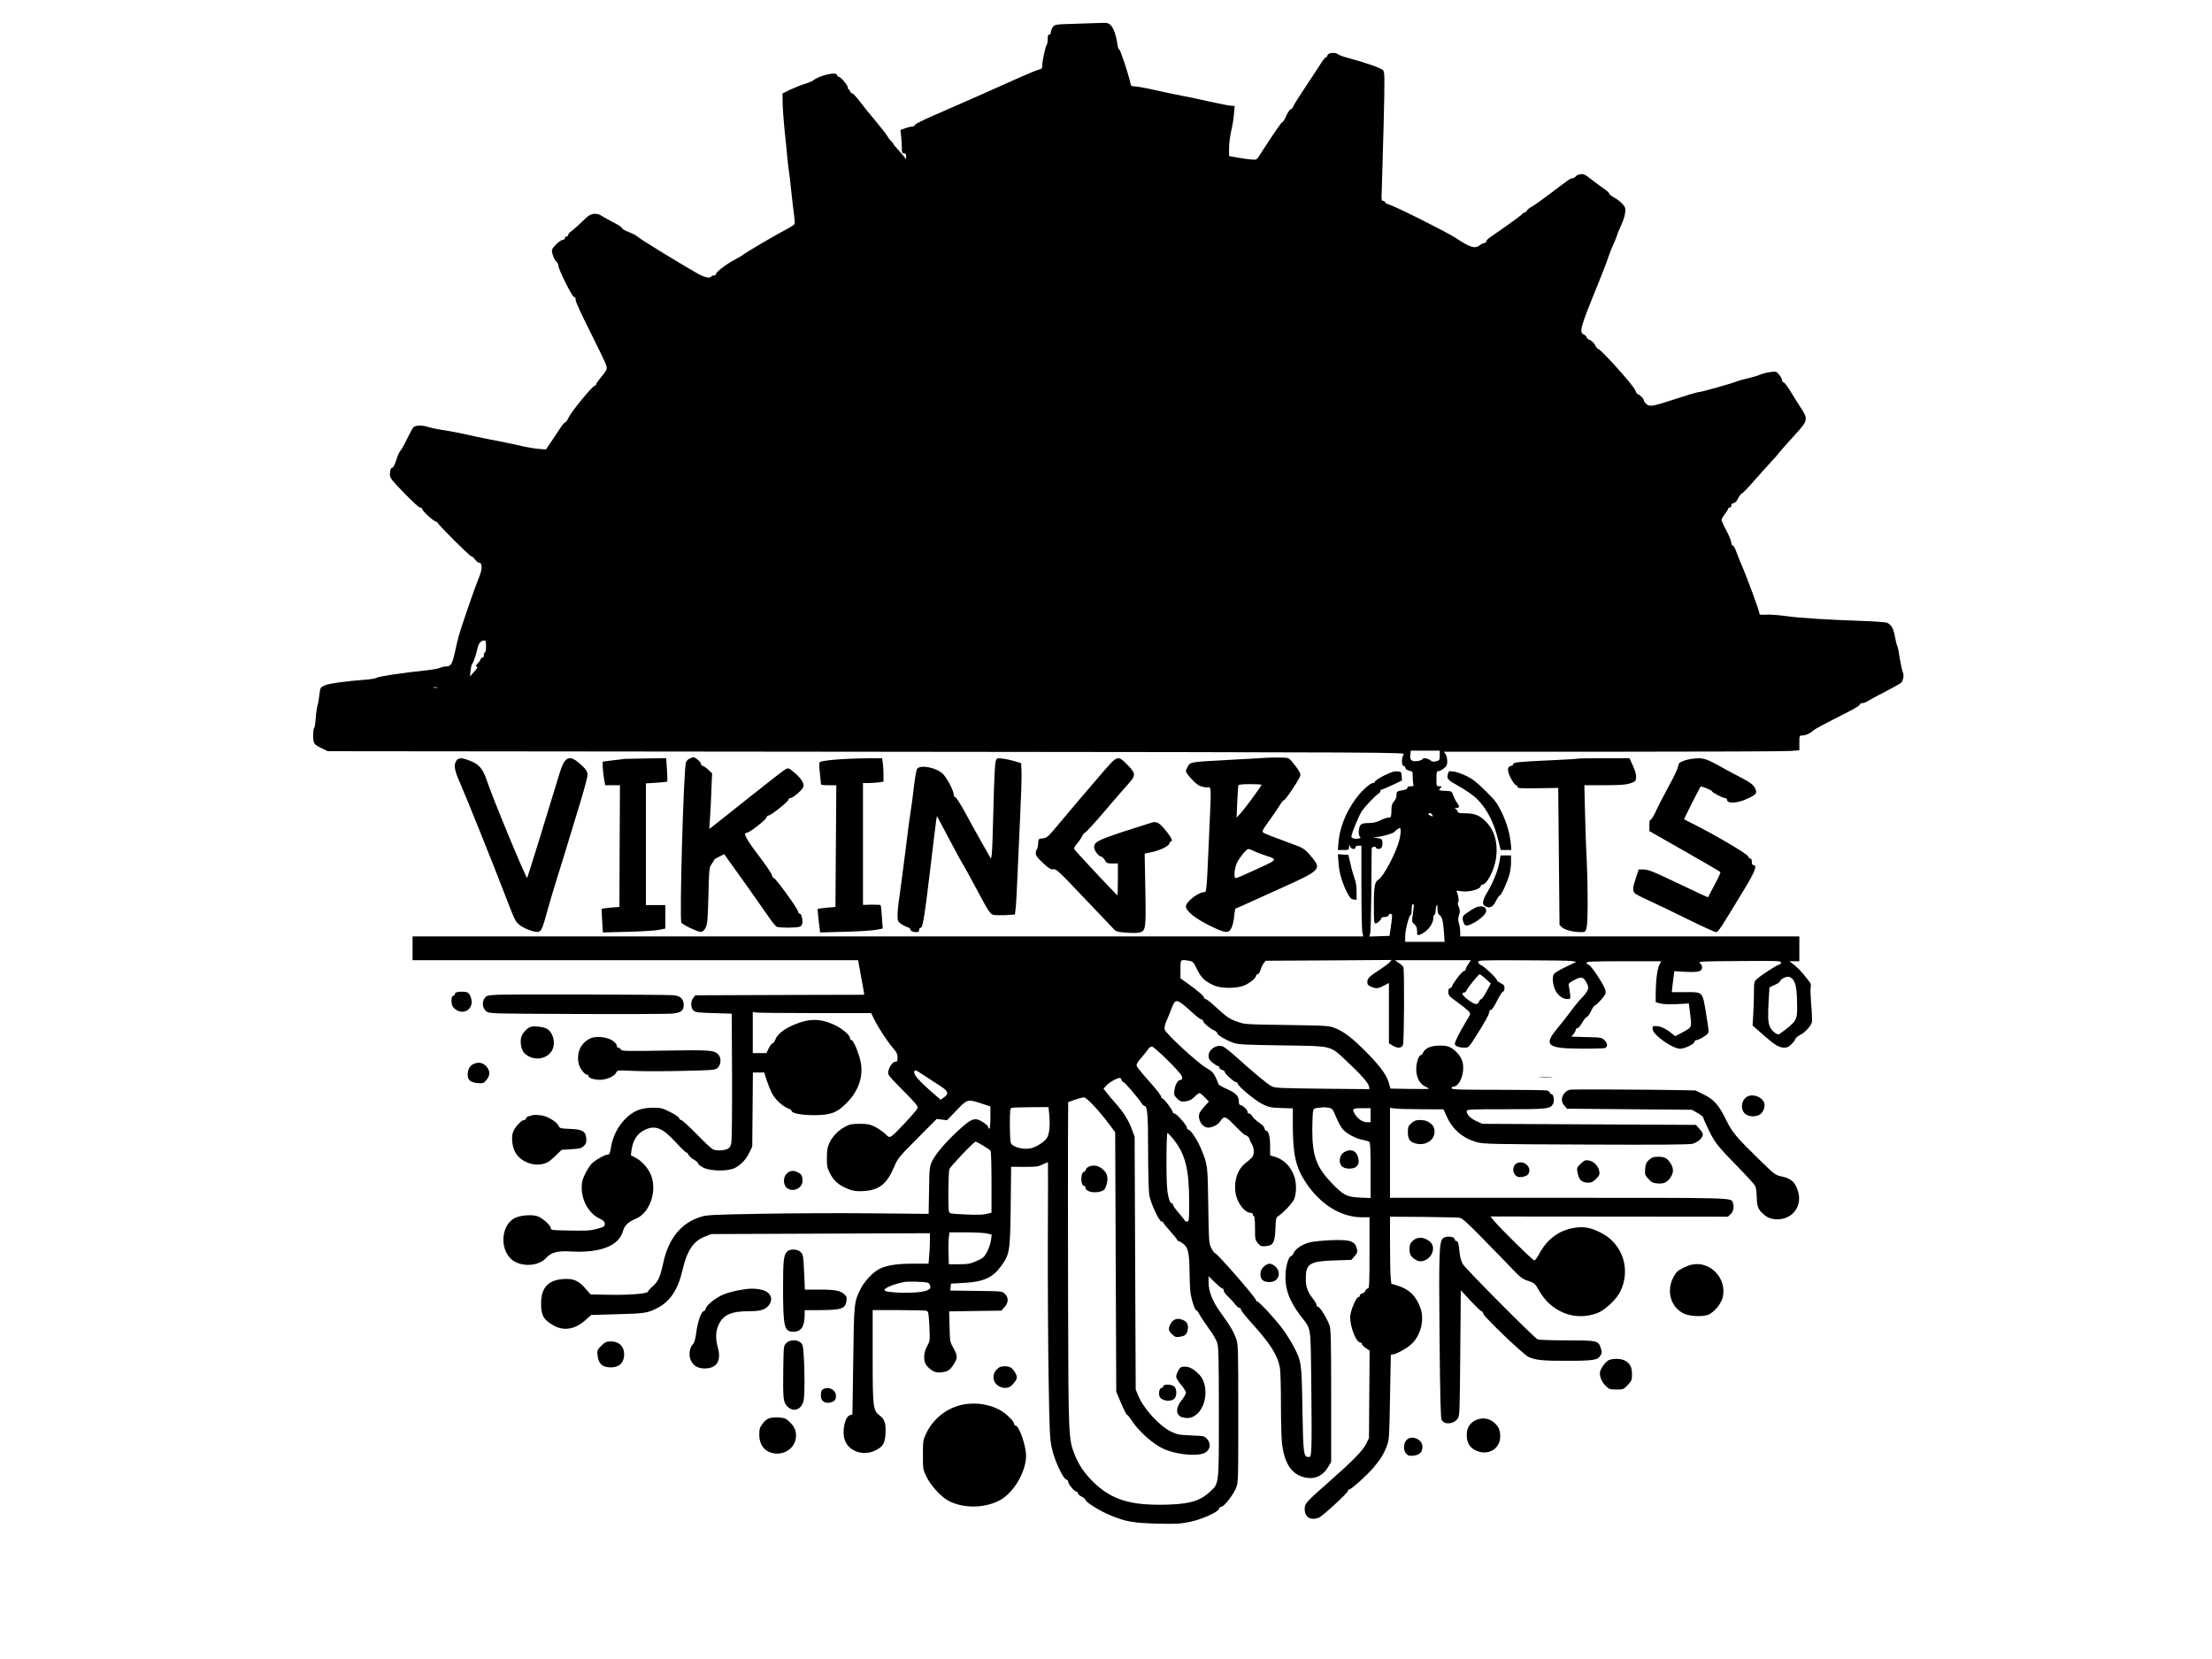 <?xml version="1.0" encoding="UTF-8" standalone="yes"?>
<svg version="1.0" xmlns="http://www.w3.org/2000/svg" width="2048" height="1536" viewBox="0 0 2048 1536" preserveAspectRatio="xMidYMid meet">
  <g transform="translate(0,1536) scale(0.1,-0.1)" fill="#000000" stroke="none">
    <path d="M9967 15140 c-194 -5 -199 -6 -218 -29 -10 -13 -19 -34 -19 -47 0
-15 -6 -24 -15 -24 -11 0 -15 -11 -15 -43 0 -24 -4 -47 -9 -52 -11 -13 -41
-149 -41 -190 0 -28 -4 -33 -30 -39 -17 -3 -101 -38 -188 -77 -195 -88 -527
-235 -774 -342 -105 -45 -188 -87 -188 -94 0 -7 -8 -13 -18 -13 -10 0 -40 -7
-67 -16 l-48 -17 7 -66 c3 -36 6 -85 6 -108 0 -36 3 -43 20 -43 15 0 20 -7 20
-27 l-1 -28 -22 29 c-12 15 -39 46 -59 68 -21 22 -38 44 -38 48 0 4 -9 15 -21
26 -12 10 -27 31 -35 46 -7 14 -55 75 -105 135 -51 59 -117 141 -147 182 -30
40 -63 76 -73 78 -11 3 -19 12 -19 19 0 8 -4 14 -10 14 -5 0 -10 8 -10 18 0
23 -67 102 -86 102 -8 0 -14 7 -14 15 0 34 -163 -2 -220 -49 -8 -7 -46 -23
-85 -35 -38 -12 -99 -37 -135 -54 l-65 -32 1 -90 c1 -50 9 -157 17 -240 9 -82
21 -199 26 -260 6 -60 13 -121 16 -135 3 -14 12 -90 20 -170 8 -80 20 -180 26
-223 6 -42 9 -83 6 -90 -3 -8 -38 -31 -79 -52 -98 -51 -355 -202 -393 -230
-16 -13 -52 -34 -80 -48 -71 -36 -175 -115 -175 -132 0 -8 -9 -15 -19 -15 -11
0 -23 -4 -26 -10 -12 -19 -60 -9 -120 24 -127 70 -529 316 -554 339 -14 14
-54 35 -88 48 -35 13 -63 29 -63 36 0 7 -35 31 -77 52 -43 22 -91 49 -108 60
-48 33 -103 28 -145 -13 -75 -72 -113 -107 -141 -127 -16 -11 -29 -27 -29 -35
0 -8 -7 -14 -15 -14 -8 0 -15 -7 -15 -15 0 -8 -8 -15 -18 -15 -24 0 -102 -74
-102 -97 0 -33 21 -87 41 -105 11 -9 19 -26 19 -38 0 -34 128 -290 145 -290
10 0 15 -10 15 -28 0 -17 57 -142 139 -303 76 -151 142 -289 146 -306 7 -34 3
-41 -67 -127 -16 -19 -28 -38 -28 -44 0 -6 -7 -12 -15 -14 -23 -5 -212 -236
-238 -290 -12 -26 -27 -47 -33 -48 -6 0 -24 -20 -40 -44 -16 -24 -54 -81 -84
-126 l-55 -81 -70 5 c-38 3 -117 17 -175 31 -58 13 -154 34 -215 45 -60 11
-150 29 -200 40 -140 32 -213 46 -305 60 -47 7 -102 19 -124 26 -55 20 -119
18 -139 -3 -8 -10 -35 -58 -59 -108 -23 -49 -50 -97 -60 -107 -9 -9 -27 -48
-39 -87 -13 -39 -28 -71 -35 -71 -15 0 -24 -23 -24 -65 0 -29 16 -50 131 -169
78 -80 139 -136 150 -136 10 0 19 -6 19 -14 0 -17 109 -116 128 -116 6 0 12
-3 12 -8 0 -13 299 -312 313 -312 7 0 23 -13 35 -30 13 -16 29 -30 36 -30 35
0 34 -60 -3 -146 -32 -76 -160 -446 -184 -534 -8 -30 -23 -91 -32 -135 -26
-120 -40 -145 -82 -145 -19 0 -44 -6 -56 -12 -12 -7 -69 -18 -127 -24 -198
-20 -455 -58 -462 -69 -4 -5 -47 -13 -95 -17 -192 -14 -354 -37 -390 -55 -37
-18 -38 -20 -46 -88 -4 -38 -12 -83 -18 -100 -5 -16 -13 -69 -16 -117 -3 -49
-10 -88 -14 -88 -5 0 -9 -31 -9 -68 0 -78 5 -85 85 -123 l50 -24 4988 -5
c4986 -5 4988 -5 4973 -25 -20 -26 -21 -105 -2 -105 7 0 16 -9 19 -20 3 -13
17 -22 36 -26 30 -6 31 -8 31 -59 0 -30 3 -60 6 -69 5 -13 -1 -16 -25 -16 -20
0 -31 -5 -31 -15 0 -9 -14 -16 -37 -20 -60 -10 -63 -13 -63 -47 0 -19 -9 -41
-22 -56 -13 -13 -23 -37 -24 -55 -3 -98 -3 -97 -29 -97 -14 0 -48 -11 -75 -25
-36 -18 -65 -25 -108 -25 -44 0 -63 -5 -75 -18 -19 -21 -23 -97 -6 -108 20
-12 -16 -24 -51 -18 -27 6 -31 10 -26 29 14 55 70 188 95 225 32 47 127 147
153 161 10 5 18 16 18 24 0 8 6 15 12 15 7 0 52 19 101 42 l88 42 -3 40 c-3
40 -4 41 -41 44 -30 3 -59 -7 -123 -39 -46 -23 -84 -48 -84 -56 0 -7 -9 -13
-19 -13 -27 0 -112 -79 -164 -153 -89 -124 -143 -263 -154 -394 l-6 -73 52 0
c49 0 51 1 52 28 0 26 1 26 9 5 10 -26 50 -32 50 -8 0 10 10 15 28 15 l27 0 0
-377 c0 -208 4 -397 8 -420 l9 -43 -4401 0 -4401 0 0 -110 0 -110 2063 0 2062
0 24 -133 c13 -72 26 -144 29 -159 l4 -28 -782 -2 -782 -3 -19 -24 c-26 -32
-25 -92 2 -117 18 -17 42 -20 188 -24 l166 -5 3 -584 c1 -371 -2 -597 -8 -621
-7 -27 -18 -41 -38 -49 -38 -16 -103 -16 -132 -2 -14 7 -82 71 -151 142 -70
71 -134 129 -142 129 -8 0 -17 8 -19 18 -3 10 -39 35 -84 57 -72 36 -86 39
-159 39 -113 -1 -182 -29 -257 -105 -68 -70 -113 -159 -130 -257 -10 -61 -15
-72 -32 -72 -27 0 -123 -56 -152 -88 -13 -15 -38 -55 -56 -90 -25 -51 -32 -76
-32 -125 -1 -122 66 -240 161 -287 42 -20 52 -30 52 -51 1 -24 -5 -28 -66 -45
-70 -19 -100 -21 -310 -16 -113 2 -123 4 -123 21 0 26 -79 96 -125 111 -53 17
-160 8 -210 -18 -125 -66 -141 -283 -29 -382 83 -72 248 -67 318 11 49 54 109
70 234 62 266 -15 439 51 478 183 17 60 47 89 125 122 125 54 193 249 139 396
-25 67 -84 135 -144 166 l-45 24 6 46 c12 93 55 158 127 191 95 43 161 16 283
-117 47 -52 91 -94 97 -94 6 0 16 -10 21 -22 6 -13 27 -32 47 -43 20 -11 39
-28 42 -37 2 -10 26 -28 53 -41 69 -32 229 -32 289 0 57 30 102 79 133 143
l26 55 3 343 3 342 53 0 52 0 23 -73 c13 -39 35 -94 49 -121 30 -56 99 -120
148 -138 19 -7 34 -17 34 -24 0 -22 92 -39 210 -39 152 1 209 22 297 111 110
109 157 242 133 376 -15 80 -67 208 -86 208 -8 0 -14 8 -14 19 0 27 -73 89
-144 122 -129 60 -235 61 -373 2 -95 -40 -157 -90 -174 -138 -7 -19 -19 -35
-26 -35 -7 0 -23 -20 -35 -45 l-22 -45 -63 0 -63 0 0 191 0 191 23 -6 c12 -3
258 -6 547 -6 l526 0 28 -57 c37 -77 122 -206 174 -266 34 -39 42 -56 42 -88
0 -32 -3 -39 -19 -39 -24 0 -56 -43 -66 -88 -7 -33 -3 -37 135 -177 123 -124
141 -146 135 -166 -8 -24 -204 -235 -240 -258 -21 -13 -26 -12 -61 23 -22 20
-64 49 -94 64 -47 23 -68 27 -140 27 -73 0 -92 -4 -135 -27 -64 -34 -118 -90
-147 -153 -18 -40 -22 -68 -22 -137 0 -76 3 -93 30 -144 34 -68 87 -113 171
-144 47 -18 73 -21 138 -18 142 8 215 64 280 216 39 91 43 95 219 272 l179
180 48 -6 47 -6 88 91 c101 106 102 106 231 64 l83 -27 0 -103 c0 -62 -4 -103
-10 -103 -5 0 -10 6 -10 14 0 16 -65 62 -100 71 -41 10 -78 -11 -173 -98 -118
-107 -213 -219 -246 -287 -25 -53 -26 -62 -29 -272 l-4 -217 -521 5 c-287 3
-749 1 -1027 -4 -466 -8 -510 -11 -567 -30 -178 -57 -294 -201 -342 -425 -29
-132 -46 -171 -97 -216 -24 -21 -44 -43 -44 -49 0 -19 -163 -33 -348 -30
l-183 3 -50 57 c-62 71 -112 92 -201 86 -142 -9 -208 -80 -208 -226 0 -115 24
-155 125 -209 92 -49 197 -28 291 59 l47 43 241 7 c256 6 286 11 379 61 113
59 187 173 226 347 42 181 100 269 208 311 l58 23 1013 4 1012 4 0 -74 c0 -40
-3 -103 -7 -140 l-6 -68 -141 0 c-153 0 -248 -15 -316 -50 -58 -30 -136 -113
-171 -182 -61 -121 -62 -128 -69 -668 -4 -272 -7 -496 -8 -496 -1 -1 -11 -4
-22 -7 -47 -12 -76 -148 -49 -228 36 -107 173 -154 285 -98 71 36 88 65 93
160 4 94 -8 128 -55 164 -61 46 -64 74 -64 552 l0 423 238 0 c130 0 247 -3
258 -6 20 -5 22 -14 29 -142 6 -136 6 -137 -20 -184 -38 -69 -38 -149 2 -190
43 -46 80 -61 130 -54 60 8 76 18 112 72 39 60 39 80 -1 152 -32 56 -33 60
-36 199 l-4 141 242 4 242 3 29 33 c38 42 39 89 3 123 -25 24 -27 24 -265 27
l-240 3 3 32 3 32 120 7 c179 9 265 48 340 150 84 113 88 140 93 559 l4 366
121 -1 c106 0 128 2 170 22 27 12 49 22 50 22 1 0 1 -325 -1 -722 -1 -398 2
-973 7 -1278 8 -497 11 -565 30 -648 23 -110 102 -281 132 -289 10 -3 19 -13
19 -22 0 -22 58 -91 76 -91 8 0 14 -7 14 -15 0 -9 16 -23 35 -32 19 -9 35 -23
35 -30 0 -19 130 -101 224 -140 143 -61 218 -74 441 -80 176 -4 212 -2 300 16
114 23 264 91 272 122 3 10 13 19 22 19 24 0 108 107 134 170 22 55 22 56 22
690 0 590 -1 639 -18 690 -23 69 -59 129 -146 248 -76 104 -111 194 -111 282
l0 54 58 -57 c32 -31 63 -57 70 -57 7 0 12 -8 12 -19 0 -10 17 -34 38 -53 20
-19 50 -51 65 -71 15 -20 35 -37 43 -37 7 0 14 -7 14 -16 0 -8 44 -63 97 -122
176 -195 241 -297 263 -413 6 -29 10 -183 10 -343 0 -160 5 -325 10 -366 23
-175 85 -274 195 -305 98 -29 180 5 232 93 l28 47 0 610 c0 487 -3 618 -14
650 -20 61 -90 175 -106 175 -8 0 -15 7 -15 16 0 9 -13 33 -29 53 -54 68 -71
115 -71 190 0 141 34 163 263 171 l159 5 29 33 c25 28 29 39 23 65 -16 77 -61
92 -249 84 -77 -4 -162 -12 -190 -20 -67 -18 -130 -59 -146 -96 -8 -17 -19
-31 -25 -31 -20 0 -47 -82 -51 -160 -9 -138 32 -254 141 -396 99 -129 90 -75
97 -624 3 -267 4 -529 1 -583 -5 -92 -6 -97 -27 -97 -45 0 -49 28 -56 440 -7
432 -8 443 -81 583 -23 44 -69 117 -102 162 -67 91 -219 255 -235 255 -6 0
-11 5 -11 11 0 21 -355 430 -380 436 -8 2 -25 26 -37 52 -20 45 -21 69 -26
392 -5 367 -6 373 -62 512 -34 85 -100 187 -120 187 -8 0 -15 8 -15 18 0 22
-96 132 -116 132 -8 0 -14 5 -14 10 0 19 -83 130 -97 130 -7 0 -13 8 -13 18 0
10 -49 73 -109 139 -60 67 -112 131 -116 142 -5 17 4 34 42 77 26 30 55 66 63
80 8 13 24 24 36 24 21 0 251 -225 273 -268 13 -24 7 -42 -13 -42 -21 0 -46
-45 -52 -94 -6 -41 -4 -48 25 -77 29 -28 36 -31 77 -26 35 4 55 13 83 41 20
20 41 36 47 36 5 0 27 -18 49 -40 l38 -39 -40 -44 c-23 -24 -44 -54 -48 -66
-18 -59 27 -131 82 -131 38 0 90 26 109 55 38 58 49 55 139 -39 46 -47 89 -86
95 -86 14 0 40 -25 40 -39 0 -6 9 -25 20 -43 24 -40 25 -96 2 -124 -9 -11 -36
-35 -60 -53 -74 -57 -110 -166 -92 -276 15 -95 85 -185 144 -185 9 0 16 -7 16
-15 0 -8 5 -15 10 -15 6 0 10 -43 10 -109 0 -104 1 -111 26 -141 24 -27 32
-31 72 -28 70 5 86 33 91 161 3 90 5 103 25 116 52 36 130 119 147 156 23 51
25 148 3 212 -31 92 -97 158 -181 183 l-43 13 0 82 c0 88 -14 145 -35 145 -8
0 -15 10 -17 23 -2 13 -21 34 -49 52 -25 17 -53 42 -62 57 -9 16 -23 28 -32
28 -8 0 -15 8 -15 18 0 18 -49 62 -70 62 -5 0 -10 15 -10 34 0 49 -28 77 -114
115 -42 18 -76 39 -76 45 0 7 -11 35 -25 63 -21 42 -37 58 -90 88 -80 47 -373
317 -381 352 -5 17 1 44 15 77 13 28 34 81 48 119 38 98 45 96 206 -50 32 -29
65 -53 73 -53 8 0 14 -6 14 -14 0 -16 62 -68 103 -87 15 -7 27 -18 27 -25 0
-17 89 -69 155 -91 42 -14 115 -17 450 -22 473 -7 435 2 597 -149 127 -119
194 -195 203 -229 3 -14 5 -26 3 -27 -2 0 -199 1 -438 4 -401 5 -438 6 -469
24 -38 20 -169 129 -324 269 -53 48 -109 92 -124 98 -59 22 -133 -26 -133 -87
0 -25 8 -39 37 -63 21 -17 43 -31 50 -31 7 0 13 -7 13 -15 0 -8 11 -17 25 -21
14 -3 25 -12 25 -19 0 -17 88 -95 106 -95 8 0 14 -6 14 -13 0 -22 162 -157
229 -190 59 -29 76 -32 173 -36 l108 -3 0 -147 c0 -282 27 -400 122 -542 134
-201 325 -319 515 -319 l73 0 0 -330 c0 -295 -2 -330 -16 -330 -9 0 -18 -9
-21 -19 -3 -11 -16 -22 -29 -25 -13 -4 -24 -13 -24 -21 0 -8 -6 -15 -14 -15
-18 0 -68 -115 -74 -171 -8 -87 52 -249 93 -249 8 0 15 -6 15 -14 0 -7 16 -24
35 -37 l36 -24 -3 -405 -3 -405 -27 -55 c-30 -61 -123 -156 -338 -345 -222
-196 -230 -205 -230 -258 0 -75 55 -108 132 -78 32 12 268 229 268 247 0 8 6
14 13 14 18 0 164 131 225 203 63 74 96 128 125 205 19 53 21 83 27 447 4 215
7 391 8 393 1 1 9 2 17 2 28 0 125 52 168 91 91 79 129 229 88 341 -42 111
-103 171 -209 204 l-60 19 -6 59 c-3 32 -6 172 -6 310 l0 251 307 -2 c170 -2
322 -5 338 -8 24 -4 76 -51 225 -204 107 -109 229 -234 270 -278 59 -63 86
-84 125 -97 75 -26 77 -28 113 -92 114 -203 333 -289 540 -212 70 26 179 127
214 200 101 206 21 445 -182 546 -91 46 -156 58 -242 44 -141 -21 -254 -105
-326 -240 -18 -34 -39 -62 -46 -62 -14 0 -325 306 -374 368 l-32 39 1099 -1
1099 -1 26 24 c26 24 34 68 20 106 -18 47 40 45 -1619 45 l-1555 0 0 416 0
417 53 -7 c28 -3 140 -6 247 -6 l195 -1 30 -66 c55 -123 151 -203 286 -240 58
-15 154 -17 1006 -20 655 -3 955 -1 983 7 45 12 85 45 95 77 4 17 -3 32 -29
60 l-34 38 -989 5 -988 5 -53 24 c-56 25 -92 61 -92 92 0 18 15 19 360 19 386
0 415 3 440 50 15 28 4 90 -15 90 -8 0 -15 6 -15 14 0 7 -14 16 -31 20 -17 3
-222 6 -455 6 -370 0 -424 2 -424 15 0 8 8 15 18 15 40 0 79 64 88 144 9 74
-13 132 -71 185 -49 45 -86 55 -175 49 -64 -5 -107 -27 -125 -66 -5 -12 -15
-22 -21 -22 -6 0 -16 -12 -22 -27 -42 -109 -13 -227 65 -263 18 -8 33 -17 33
-20 0 -3 -80 -4 -178 -2 l-178 3 -13 46 c-20 76 -73 150 -198 279 -134 137
-217 202 -301 235 -55 22 -71 23 -447 29 -375 5 -393 6 -455 29 -77 27 -101
43 -204 138 -43 40 -85 73 -92 73 -8 0 -14 5 -14 10 0 15 -55 64 -142 126
l-78 56 0 84 c0 94 -2 92 82 78 34 -6 39 -12 71 -78 37 -77 73 -112 155 -149
69 -31 217 -31 287 1 54 25 105 68 105 89 0 7 7 13 15 13 8 0 19 17 26 38 6
21 19 49 29 63 l19 24 583 3 583 4 -20 -23 c-11 -12 -51 -42 -90 -67 -96 -62
-115 -80 -115 -114 0 -24 7 -32 35 -44 47 -19 65 -18 119 11 l46 24 0 -279 0
-280 33 -20 c46 -29 85 -26 97 6 11 28 14 692 4 719 -4 9 -23 27 -43 40 l-36
25 352 0 352 0 -24 -36 c-14 -20 -25 -43 -25 -50 0 -8 -7 -14 -15 -14 -16 0
-99 -107 -110 -140 -4 -11 -13 -20 -21 -20 -9 0 -14 -11 -14 -34 0 -31 7 -39
73 -87 107 -79 134 -104 128 -120 -2 -8 -21 -42 -42 -76 -52 -84 -99 -179 -99
-198 0 -20 40 -35 90 -35 38 0 39 1 113 118 83 131 117 194 117 217 0 8 7 15
15 15 9 0 32 35 57 85 23 47 48 85 55 85 8 0 13 12 13 30 0 25 -6 33 -35 47
-19 9 -35 22 -35 28 0 16 -121 131 -147 139 -11 4 -23 16 -26 26 -5 20 2 20
411 19 230 0 435 -3 457 -7 l40 -8 -95 -45 c-52 -25 -102 -54 -110 -64 -20
-24 -16 -93 9 -149 22 -51 69 -86 114 -86 28 0 29 1 24 48 -3 26 -8 58 -11 72
-6 22 -1 28 44 53 65 35 86 34 110 -5 42 -68 37 -83 -63 -188 -13 -14 -49 -60
-81 -103 -32 -43 -84 -110 -117 -149 -131 -156 -94 -187 226 -187 105 -1 200
2 213 5 30 9 29 44 -4 75 -24 23 -33 24 -165 27 l-139 4 20 25 c11 14 20 32
20 39 0 8 7 14 15 14 8 0 27 22 43 49 15 28 34 52 43 54 9 2 27 27 40 55 13
28 29 51 34 52 14 0 84 76 97 104 7 17 6 32 -5 57 -26 62 -127 211 -147 216
-11 3 -20 12 -20 19 0 12 58 14 345 14 l346 0 -16 -30 c-20 -38 -34 -149 -35
-262 l0 -87 43 -12 c27 -7 82 -9 153 -6 l111 6 13 -106 c14 -122 19 -112 -86
-169 l-53 -28 -40 32 c-50 40 -100 62 -141 62 -26 0 -30 -3 -29 -27 1 -53 184
-183 256 -183 41 0 133 45 133 65 0 8 8 15 18 15 10 0 39 13 65 30 34 21 47
36 47 53 0 13 -11 90 -25 172 -33 196 -26 190 -191 189 l-125 0 5 48 c3 26 9
70 12 97 l6 49 107 -6 c120 -5 151 3 151 43 0 13 -10 31 -22 39 -20 14 14 16
365 18 363 3 387 2 387 -14 0 -10 -7 -18 -15 -18 -16 0 -167 -97 -207 -134
-26 -23 -28 -30 -28 -109 0 -46 -3 -137 -6 -203 l-7 -119 97 -85 c110 -97 147
-119 197 -120 27 0 42 8 67 33 18 18 32 36 32 41 0 12 23 32 57 49 38 20 91
80 99 112 3 14 1 86 -6 160 -6 75 -9 149 -5 164 4 19 1 36 -9 48 -8 10 -34 43
-58 73 -24 30 -63 69 -87 87 l-43 33 46 0 46 0 0 115 0 115 -1570 0 -1570 0 0
41 c0 23 -5 59 -12 80 -9 30 -8 48 1 77 11 32 10 44 -2 75 -10 22 -12 39 -6
43 10 6 2 67 -12 95 -7 14 -3 15 37 8 68 -13 184 17 184 48 0 7 7 13 16 13 40
0 108 130 125 239 21 142 -12 263 -95 346 -58 58 -103 75 -194 75 -51 0 -62 3
-67 19 -3 11 -14 22 -23 24 -10 3 -6 5 11 6 33 1 34 13 5 53 -12 17 -27 47
-34 67 -12 36 -13 36 -74 39 -61 3 -62 3 -45 23 18 18 17 19 -8 19 -27 0 -27
1 -27 70 0 62 2 70 19 70 11 0 33 12 50 26 26 21 31 33 31 68 0 23 -7 52 -16
64 l-15 22 1563 0 c860 0 1600 3 1646 7 l82 6 0 68 c0 67 1 69 25 69 31 0 74
18 100 43 18 17 80 50 343 184 50 26 92 53 92 60 0 7 10 13 23 13 12 0 32 7
44 15 11 8 83 47 159 86 77 40 146 78 155 86 19 16 30 70 19 93 -8 16 -29 116
-39 190 -4 25 -10 50 -14 57 -4 6 -14 46 -22 89 -14 76 -31 106 -70 127 -11 6
-114 14 -235 18 -320 11 -570 26 -705 45 -66 9 -148 15 -183 13 -53 -3 -62 -1
-62 13 0 20 -115 334 -163 443 -19 44 -43 104 -53 133 -10 28 -24 52 -31 52
-7 0 -13 12 -13 26 0 14 -20 63 -45 110 -25 46 -45 91 -45 100 0 9 14 33 30
54 17 21 30 43 30 49 0 6 7 11 15 11 8 0 15 9 15 19 0 13 8 21 22 23 14 2 29
18 42 45 12 23 26 42 32 43 7 0 58 53 115 118 56 64 128 144 159 177 31 33 63
70 71 81 8 12 67 79 132 150 141 154 142 158 67 274 -27 41 -70 110 -96 153
-26 42 -53 77 -60 77 -8 0 -14 9 -14 19 0 11 -12 34 -27 51 -25 31 -28 32 -82
25 -31 -4 -75 -15 -97 -25 -23 -10 -75 -25 -115 -34 -41 -9 -83 -21 -94 -26
-38 -17 -330 -100 -354 -100 -13 0 -105 -27 -205 -60 -225 -74 -253 -79 -283
-50 -13 11 -23 27 -23 34 0 14 -41 56 -56 56 -6 0 -16 16 -23 36 -16 45 -321
384 -345 384 -6 0 -18 15 -26 33 -8 18 -29 39 -47 47 -18 8 -33 21 -33 28 0 7
-11 18 -25 24 -46 21 -34 64 125 453 43 105 88 222 100 260 13 39 33 90 45
115 12 25 28 63 35 85 6 22 25 68 41 102 17 33 32 83 36 110 5 45 3 53 -25 85
-17 19 -52 46 -77 59 -25 13 -45 29 -45 36 0 7 -21 27 -47 44 -27 18 -79 57
-118 87 -61 48 -73 53 -104 48 -19 -3 -39 -12 -43 -21 -5 -8 -17 -15 -26 -15
-20 0 -27 -5 -213 -146 -74 -56 -149 -109 -167 -118 -18 -9 -38 -25 -45 -36
-6 -11 -17 -20 -24 -20 -7 0 -16 -6 -20 -13 -7 -11 -157 -119 -289 -209 -24
-16 -44 -36 -44 -44 0 -8 -7 -14 -16 -14 -9 0 -27 -9 -41 -20 -46 -36 -89 -23
-227 68 -80 53 -573 300 -616 308 -16 4 -31 12 -34 20 -3 8 -13 14 -21 14 -14
0 -16 14 -11 108 2 59 10 327 17 595 11 459 10 489 -6 507 -17 19 -161 70
-315 111 -47 12 -92 28 -101 36 -28 23 -99 14 -99 -13 0 -8 -6 -14 -12 -14 -7
-1 -26 -23 -43 -50 -16 -26 -79 -122 -139 -212 -60 -90 -114 -175 -120 -190
-5 -15 -17 -29 -26 -31 -9 -2 -27 -29 -41 -60 -13 -31 -29 -57 -35 -57 -9 0
-93 -123 -218 -318 -20 -31 -24 -33 -71 -29 -27 2 -85 10 -127 18 l-78 14 0
73 c0 41 9 111 19 156 11 44 23 116 26 159 l7 77 -28 0 c-16 0 -108 18 -204
39 -96 22 -215 47 -265 56 -49 9 -159 32 -242 51 -84 19 -168 34 -187 34 -29
0 -35 4 -39 28 -15 74 -93 312 -103 312 -6 0 -14 22 -18 49 -10 78 -36 152
-61 177 -20 19 -33 24 -72 22 -26 -1 -137 -5 -246 -8z m-5467 -5765 c0 -30 -4
-55 -10 -55 -5 0 -10 -11 -10 -25 0 -16 -6 -25 -15 -25 -8 0 -15 -5 -15 -12 0
-7 -12 -25 -27 -40 -15 -15 -21 -28 -15 -28 20 0 14 -16 -23 -55 l-34 -38 6
54 c3 30 9 56 13 59 10 7 38 88 50 144 11 50 31 75 63 76 14 0 17 -9 17 -55z
m-452 -382 c-10 -2 -26 -2 -35 0 -10 3 -2 5 17 5 19 0 27 -2 18 -5z m9282
-628 c0 -42 -2 -45 -32 -53 -26 -7 -38 -5 -57 10 -26 20 -67 24 -73 7 -2 -6
-24 -13 -48 -16 -53 -6 -70 12 -62 65 l4 32 134 0 134 0 0 -45z m-65 -563 c-2
-2 -13 2 -25 8 -17 9 -20 14 -9 20 8 6 17 2 25 -8 7 -9 11 -18 9 -20z m-310
-223 c-30 -116 -146 -335 -191 -362 -36 -21 -44 -63 -44 -237 0 -144 2 -170
15 -170 17 0 55 35 55 50 0 6 14 10 30 10 18 0 33 6 36 15 9 23 34 18 33 -7 0
-13 -6 -59 -12 -103 l-12 -80 -94 -3 -93 -3 8 28 c4 15 9 195 11 398 1 204 2
378 3 388 0 18 40 25 40 7 0 -5 11 -10 25 -10 27 0 40 28 33 71 -2 20 -10 25
-43 29 l-40 6 52 7 c56 8 134 33 143 45 3 5 16 16 30 25 25 17 25 17 28 -12 2
-16 -4 -57 -13 -92z m135 -606 c0 -10 -5 -47 -10 -83 -9 -62 -9 -66 15 -87 19
-17 25 -32 25 -63 0 -38 2 -41 23 -35 63 20 127 96 127 153 0 17 5 32 10 32 6
0 10 15 11 33 0 17 4 41 9 52 6 15 9 8 9 -27 1 -34 6 -51 19 -60 24 -17 33
-52 41 -160 l6 -88 -182 0 -183 0 0 53 c0 55 37 197 51 197 5 0 9 23 9 50 0
28 5 50 10 50 6 0 10 -8 10 -17z m666 -676 l47 -43 -39 -72 c-21 -40 -44 -72
-49 -72 -6 0 -15 -10 -20 -22 -15 -35 -36 -32 -98 12 -55 40 -73 70 -42 70 9
0 18 8 22 18 8 23 112 152 122 152 5 0 30 -19 57 -43z m2847 -9 c25 -34 35
-101 36 -238 1 -139 -3 -146 -164 -264 -18 -14 -73 29 -90 71 -16 39 -18 96
-9 255 l7 106 48 23 c27 12 49 27 49 33 0 17 52 45 79 43 13 -1 33 -14 44 -29z
m-7906 -977 c83 -53 92 -76 43 -111 l-31 -22 -52 45 c-150 130 -201 188 -192
216 6 18 12 16 83 -31 42 -28 110 -72 149 -97z m1688 49 c3 -11 12 -20 18 -20
12 -1 138 -148 166 -194 9 -14 21 -26 28 -26 26 0 33 -81 33 -415 0 -187 5
-369 10 -405 11 -75 92 -250 115 -250 8 0 15 -4 15 -9 0 -5 29 -41 65 -81 36
-40 65 -76 65 -81 0 -5 5 -9 11 -9 6 0 25 -11 43 -25 48 -36 57 -82 60 -279 2
-142 6 -185 25 -253 13 -46 28 -83 35 -83 6 0 22 -20 34 -44 13 -24 52 -82 86
-129 36 -48 69 -105 77 -133 11 -40 14 -161 14 -644 0 -678 3 -652 -83 -732
-97 -91 -207 -119 -462 -120 -295 -1 -460 56 -619 212 -81 80 -136 161 -173
257 -55 142 -56 165 -59 1428 -1 638 -2 1311 -1 1496 l2 335 63 22 c34 12 71
22 83 22 24 0 137 -120 230 -244 l59 -79 5 -1201 5 -1201 45 -107 c25 -59 50
-108 55 -108 6 0 23 -21 39 -46 66 -104 200 -224 302 -270 104 -46 273 -67
356 -44 68 19 89 85 44 137 -24 27 -28 28 -149 33 -113 5 -129 8 -188 37 -108
53 -253 214 -301 332 l-23 56 -5 1170 -5 1170 -26 71 c-30 82 -78 158 -153
242 -29 33 -66 76 -81 96 l-28 37 29 31 c28 29 95 67 121 68 6 0 15 -9 18 -20z
m-670 -326 c9 -93 0 -177 -22 -210 -23 -35 -91 -80 -143 -94 -62 -17 -159 4
-187 40 -9 10 -12 64 -13 172 0 141 2 157 18 161 9 3 90 5 179 6 l161 1 7 -76z
m2586 70 c34 -6 38 -10 69 -86 18 -44 46 -96 64 -115 35 -41 127 -88 190 -98
22 -4 47 -12 54 -17 9 -8 12 -73 12 -265 l0 -255 -98 4 c-122 5 -156 22 -270
143 -134 141 -172 247 -172 480 0 72 3 147 6 167 7 39 1 37 94 46 8 1 31 -1
51 -4z m389 -69 l0 -65 -31 0 c-40 0 -79 24 -107 64 -40 58 -33 66 58 66 l80
0 0 -65z m-1830 -217 c116 -145 150 -281 150 -594 0 -167 -1 -174 -20 -174
-11 0 -20 3 -20 8 0 4 -25 36 -55 70 -30 35 -55 70 -55 78 0 8 -6 14 -14 14
-10 0 -20 24 -30 69 -12 54 -16 129 -16 325 0 148 4 256 9 256 5 0 28 -24 51
-52z m-1757 -65 c34 -21 65 -42 69 -48 4 -5 8 -137 8 -291 l0 -282 -47 -11
c-33 -9 -92 -10 -194 -5 -139 6 -148 8 -153 28 -10 37 -6 363 4 391 11 28 227
255 243 255 5 0 37 -17 70 -37z m40 -814 l39 -10 -7 -52 c-4 -29 -20 -77 -36
-107 -27 -50 -36 -58 -97 -85 -59 -26 -79 -30 -162 -30 l-95 0 -3 105 c-2 58
0 124 3 148 l6 42 157 0 c86 0 174 -5 195 -11z m-557 -454 c14 -3 23 -15 27
-31 4 -22 -1 -28 -32 -42 -44 -19 -189 -27 -306 -17 -71 6 -85 10 -85 24 0 18
101 57 185 72 38 6 166 3 211 -6z"/>
    <path d="M10082 4559 c-13 -5 -26 -18 -29 -29 -3 -11 -11 -20 -19 -20 -17 0
-28 -59 -19 -99 4 -17 13 -31 21 -31 8 0 14 -6 14 -14 0 -39 82 -58 148 -35
26 9 34 20 46 58 17 57 11 98 -18 129 -42 47 -93 62 -144 41z"/>
    <path d="M10856 3128 c-13 -13 -27 -38 -31 -55 -6 -28 -2 -38 25 -64 27 -28
36 -31 71 -26 50 7 67 20 75 62 8 46 -2 73 -36 90 -41 21 -75 19 -104 -7z"/>
    <path d="M10938 2703 c-18 -5 -48 -61 -48 -91 0 -11 20 -44 45 -73 25 -29 45
-62 45 -73 0 -12 -18 -43 -40 -71 -63 -79 -53 -149 22 -161 49 -8 80 0 119 33
94 79 108 273 26 362 -60 65 -113 89 -169 74z"/>
    <path d="M10770 2525 c0 -8 -7 -15 -15 -15 -18 0 -29 -41 -21 -74 10 -41 92
-60 134 -30 29 20 31 93 4 117 -24 22 -102 23 -102 2z"/>
    <path d="M12449 4695 c-52 -28 -61 -109 -16 -140 32 -22 103 -19 127 5 23 23
25 52 9 99 -18 50 -66 65 -120 36z"/>
    <path d="M6389 8339 c-15 -6 -32 -22 -38 -37 -21 -53 -62 -1462 -42 -1485 19
-24 160 -89 184 -85 14 2 29 17 41 41 16 34 19 74 25 297 6 247 8 261 29 289
12 17 22 34 22 38 1 4 22 19 48 31 l47 24 17 -24 c68 -93 342 -479 390 -550
32 -49 68 -92 78 -98 21 -11 171 -12 210 -1 16 4 26 15 28 30 6 37 -8 91 -22
91 -8 0 -16 10 -18 23 -6 30 -207 307 -223 307 -7 0 -15 12 -18 28 -4 15 -60
99 -127 186 -116 154 -143 206 -104 206 22 0 176 119 181 141 3 11 12 19 20
19 21 0 183 129 183 146 0 8 8 14 18 14 9 0 41 21 70 46 37 33 52 53 52 71 0
32 -35 80 -95 128 -42 35 -46 36 -72 23 -15 -8 -163 -122 -328 -254 -165 -132
-318 -253 -339 -269 l-39 -30 6 90 c4 50 10 165 13 258 l7 167 -37 35 c-21 19
-44 35 -52 35 -8 0 -14 9 -14 19 0 16 -56 63 -71 60 -2 0 -16 -5 -30 -10z"/>
    <path d="M11720 8344 c-25 -2 -175 -11 -335 -19 -366 -20 -362 -19 -386 -59
-10 -17 -19 -37 -19 -45 0 -23 87 -117 124 -135 19 -9 50 -16 70 -16 44 0 42
40 21 -435 -24 -546 -24 -535 -46 -535 -55 0 -169 -90 -169 -132 0 -43 85
-111 222 -179 146 -71 173 -74 201 -17 10 20 21 69 24 107 3 39 10 71 14 71 5
0 44 16 86 36 43 20 197 90 342 155 342 153 362 172 293 262 -57 74 -91 103
-137 120 -243 90 -322 120 -332 131 -10 9 2 31 57 106 38 52 82 116 97 142 16
26 33 48 38 48 17 0 155 209 155 234 0 22 -26 63 -82 129 -26 31 -29 32 -110
33 -46 1 -103 0 -128 -2z m-40 -250 c0 -11 -151 -216 -192 -262 l-39 -43 6
143 c4 79 8 149 10 156 3 8 34 12 110 12 58 0 105 -3 105 -6z m-72 -613 c20
-10 67 -28 103 -40 120 -39 120 -38 -53 -118 -175 -80 -205 -93 -218 -93 -20
0 -10 96 13 143 28 54 86 125 105 126 7 1 29 -7 50 -18z"/>
    <path d="M4226 8318 c-27 -38 -19 -89 30 -199 52 -116 326 -799 429 -1069 81
-210 86 -221 124 -253 38 -32 136 -69 170 -65 33 4 42 23 91 203 23 83 59 204
80 270 39 123 82 263 214 698 42 137 76 263 76 280 0 37 -16 59 -83 116 -88
75 -131 51 -176 -98 -133 -439 -294 -958 -300 -969 -8 -14 -318 735 -374 903
-36 108 -74 152 -160 183 -73 28 -102 28 -121 0z"/>
    <path d="M5785 8334 c-22 -2 -77 -9 -122 -15 l-83 -11 0 -40 c0 -21 5 -70 11
-109 l12 -69 68 0 69 0 -3 -564 -2 -563 -79 -6 c-43 -4 -81 -9 -84 -11 -2 -3
-1 -53 3 -112 l7 -107 232 6 c127 3 257 11 289 18 l57 12 0 108 0 109 -90 0
-90 0 0 564 0 563 96 6 c53 3 98 8 101 11 3 3 2 53 -2 111 l-7 105 -171 -2
c-95 -1 -190 -3 -212 -4z"/>
    <path d="M7723 8326 c-67 -6 -127 -16 -132 -21 -7 -7 -7 -38 -1 -95 5 -47 10
-93 10 -102 0 -16 10 -18 71 -18 l72 0 -4 -564 -4 -563 -80 -7 c-43 -4 -81 -9
-84 -11 -2 -3 2 -53 9 -111 l13 -107 226 6 c124 3 255 11 290 18 l64 12 -8
106 c-3 58 -9 108 -12 111 -2 3 -40 4 -84 4 l-79 -2 0 564 0 564 49 0 c26 0
69 3 95 6 l46 7 0 62 c0 34 -3 83 -6 109 l-7 46 -161 -1 c-88 -1 -216 -7 -283
-13z"/>
    <path d="M9219 8314 c-7 -19 -15 -174 -21 -429 -5 -220 -12 -417 -16 -438 l-7
-38 -87 153 c-47 84 -119 213 -158 286 -40 72 -78 132 -86 132 -8 0 -14 10
-14 24 0 36 -65 157 -102 193 -63 59 -215 86 -238 42 -7 -11 -20 -91 -30 -177
-10 -86 -23 -184 -29 -217 -6 -33 -27 -190 -46 -350 -20 -159 -45 -348 -55
-419 -11 -71 -20 -155 -20 -187 0 -50 3 -60 26 -78 14 -11 41 -26 60 -33 19
-6 34 -17 34 -24 0 -14 23 -24 56 -24 17 0 24 6 24 20 0 11 6 20 14 20 20 0
36 101 91 560 25 217 50 413 53 435 l7 40 114 -215 c62 -118 121 -226 131
-240 9 -14 59 -104 110 -200 116 -218 135 -249 163 -259 12 -5 63 -6 113 -4
l91 6 7 61 c4 33 11 162 16 286 5 124 17 374 25 555 9 182 15 368 13 415 l-3
84 -59 18 c-33 10 -83 21 -112 24 -52 7 -54 6 -65 -22z"/>
    <path d="M10209 8209 c-159 -184 -303 -354 -417 -491 -91 -109 -100 -116 -137
-120 -40 -3 -40 -3 -43 -48 -2 -25 -7 -49 -13 -55 -5 -5 -9 -21 -9 -36 0 -20
16 -42 66 -89 57 -52 71 -61 96 -58 27 4 48 -15 281 -261 139 -146 264 -278
278 -292 22 -24 36 -28 114 -34 49 -4 105 -4 124 1 60 15 62 32 55 405 l-6
326 58 12 c79 15 165 56 171 81 3 11 9 20 14 20 22 0 4 37 -48 101 -62 75 -84
87 -135 71 -493 -155 -528 -170 -528 -228 0 -27 43 -84 63 -84 10 0 28 -18 43
-45 9 -16 22 -20 63 -20 l51 1 0 -148 c0 -81 -2 -148 -4 -148 -6 0 -390 410
-399 427 -6 9 2 25 23 50 17 19 39 51 48 69 8 19 21 34 27 34 7 0 86 87 176
192 90 106 190 221 222 256 75 84 75 99 -4 180 -90 91 -92 91 -230 -69z"/>
    <path d="M14609 8336 c-2 -2 -114 -9 -249 -15 -309 -14 -350 -19 -350 -36 0
-7 -10 -15 -22 -17 -36 -5 -35 -48 3 -118 17 -33 38 -60 45 -60 8 0 14 -7 14
-15 0 -14 24 -15 188 -13 l189 3 6 -635 6 -635 25 -22 c28 -24 104 -43 171
-43 42 0 44 1 54 38 13 46 14 355 2 618 -6 109 -13 313 -16 452 l-6 252 188 0
c150 1 198 4 238 18 47 16 50 20 53 53 2 25 -7 60 -29 108 l-32 71 -237 0
c-130 0 -239 -2 -241 -4z"/>
    <path d="M15655 8333 c-16 -2 -49 -10 -71 -19 -36 -13 -42 -20 -48 -52 -3 -20
-43 -105 -89 -187 -45 -83 -98 -185 -117 -228 -19 -42 -41 -76 -47 -77 -9 0
-13 -17 -12 -52 l0 -53 325 -185 c179 -102 328 -189 331 -193 5 -8 -9 -38 -83
-177 -16 -30 -29 -56 -30 -58 -1 -1 -111 50 -245 114 -278 132 -307 144 -359
144 l-38 0 -26 -78 c-31 -91 -32 -123 -8 -144 9 -8 64 -37 122 -63 58 -26 218
-103 356 -171 137 -68 260 -124 271 -124 22 0 33 17 267 404 95 156 117 216
81 216 -10 0 -15 10 -15 30 0 17 -5 30 -13 30 -7 0 -17 10 -22 22 -10 23 -287
187 -490 290 -55 27 -101 52 -103 53 -2 2 136 276 153 302 4 7 105 -33 105
-42 0 -12 102 -65 125 -65 8 0 15 -6 15 -14 0 -40 96 -35 192 11 86 40 93 53
59 109 -13 21 -46 45 -102 74 -46 24 -124 65 -174 93 -184 102 -193 105 -310
90z"/>
    <path d="M13407 8199 c-14 -51 -9 -57 104 -121 68 -38 133 -84 166 -117 92
-92 159 -224 198 -393 l19 -78 49 0 50 0 -5 58 c-9 95 -37 192 -85 292 -41 84
-57 107 -149 197 -81 81 -119 110 -178 139 -42 20 -95 39 -119 41 -40 5 -45 3
-50 -18z"/>
    <path d="M12393 7368 c6 -90 37 -193 83 -279 23 -43 35 -55 57 -57 l27 -3 0
75 c0 48 -6 91 -17 118 -9 24 -27 84 -38 133 l-21 90 -49 3 -48 3 6 -83z"/>
    <path d="M13881 7372 c-14 -77 -60 -189 -114 -279 -42 -69 -47 -107 -17 -123
43 -23 72 -9 100 47 14 28 30 52 36 52 13 1 66 115 88 190 9 30 16 83 16 118
l0 63 -48 0 -49 0 -12 -68z"/>
    <path d="M13630 6940 c-90 -58 -93 -61 -85 -103 4 -21 14 -41 22 -44 42 -16
193 87 193 132 0 51 -64 58 -130 15z"/>
    <path d="M4228 6173 c-10 -2 -18 -11 -18 -19 0 -8 -7 -14 -15 -14 -19 0 -20
-77 -2 -101 55 -71 152 -58 172 23 9 34 -11 95 -35 108 -19 10 -70 12 -102 3z"/>
    <path d="M4607 6150 c-89 -5 -101 -7 -118 -29 -30 -36 -22 -98 14 -125 28 -21
34 -21 835 -24 444 -2 840 0 880 3 88 8 112 26 112 83 0 55 -34 84 -102 88
-96 6 -1521 9 -1621 4z"/>
    <path d="M4915 5853 c-27 -7 -64 -42 -82 -77 -22 -42 -12 -130 19 -163 69 -74
194 -70 251 9 44 60 27 166 -34 210 -26 19 -116 32 -154 21z"/>
    <path d="M5465 5746 c-84 -41 -125 -123 -110 -222 7 -47 55 -114 81 -114 8 0
14 -7 14 -15 0 -20 75 -38 129 -31 58 8 113 37 126 65 10 23 11 23 159 16 82
-4 286 -4 454 0 302 7 306 8 329 31 31 31 32 95 1 124 -40 37 -78 40 -492 33
-365 -6 -399 -5 -408 10 -5 10 -16 17 -23 17 -8 0 -15 9 -15 20 0 12 -16 30
-41 47 -51 33 -154 43 -204 19z"/>
    <path d="M4380 5507 c-31 -16 -50 -52 -50 -98 0 -49 27 -71 93 -77 50 -4 55
-2 80 28 37 43 36 88 -2 129 -32 34 -76 41 -121 18z"/>
    <path d="M14258 5383 c28 -2 76 -2 105 0 28 2 5 3 -53 3 -58 0 -81 -1 -52 -3z"/>
    <path d="M14548 5272 c-27 -2 -44 -12 -63 -33 -32 -38 -32 -80 -1 -116 l24
-28 579 -5 578 -5 52 -30 c29 -16 53 -36 53 -42 0 -7 23 -60 52 -119 57 -116
79 -145 284 -354 72 -74 137 -146 145 -160 7 -14 13 -59 14 -106 1 -90 16
-121 81 -171 72 -54 201 -39 262 32 58 65 65 151 21 242 -24 50 -64 77 -139
92 -53 11 -62 18 -211 164 -206 201 -241 243 -300 363 -65 133 -110 184 -206
231 l-75 37 -152 3 c-251 5 -958 8 -998 5z"/>
    <path d="M16190 5213 c-64 -23 -84 -117 -34 -164 36 -33 113 -33 149 1 29 28
41 79 25 109 -23 45 -93 71 -140 54z"/>
    <path d="M4935 5036 c-5 -2 -22 -7 -37 -10 -16 -4 -28 -13 -28 -21 0 -8 -8
-15 -18 -15 -22 0 -74 -53 -97 -99 -24 -47 -16 -144 16 -200 55 -99 199 -143
299 -92 14 7 49 36 77 64 l53 51 89 6 c77 4 93 8 116 30 22 20 25 32 23 69 -5
67 -35 85 -153 89 -86 4 -93 5 -103 28 -19 41 -112 95 -173 99 -30 3 -58 3
-64 1z"/>
    <path d="M13068 4961 c-30 -26 -33 -35 -33 -84 0 -65 18 -90 76 -105 52 -13
104 0 140 34 38 37 42 109 7 141 -36 33 -63 43 -112 43 -36 0 -52 -6 -78 -29z"/>
    <path d="M15269 4622 c-27 -24 -33 -37 -37 -84 -4 -52 -2 -58 30 -93 29 -32
42 -38 84 -42 59 -5 90 10 121 56 29 42 29 84 2 127 -30 50 -56 64 -116 64
-44 0 -58 -5 -84 -28z"/>
    <path d="M14637 4587 c-40 -37 -41 -42 -27 -102 12 -51 41 -75 92 -75 32 0 47
7 75 35 31 31 35 40 30 72 -8 47 -52 92 -98 99 -31 5 -40 1 -72 -29z"/>
    <path d="M14050 4593 c-43 -15 -53 -80 -19 -114 17 -17 29 -20 62 -16 23 3 47
14 54 23 42 57 -26 132 -97 107z"/>
    <path d="M7285 4495 c-37 -36 -35 -105 2 -135 54 -42 143 -1 143 66 0 46 -9
63 -41 79 -41 22 -77 18 -104 -10z"/>
    <path d="M13357 3892 c-32 -35 -36 -146 -29 -907 6 -578 10 -755 20 -772 26
-46 108 -40 146 10 21 28 21 39 26 610 l5 581 90 -97 c50 -53 95 -97 101 -97
7 0 15 -11 18 -24 8 -31 369 -376 418 -399 63 -30 134 -37 362 -36 241 0 281
7 305 51 14 24 14 32 1 70 -23 66 -31 68 -312 68 -136 0 -258 4 -271 9 -30 12
-664 649 -693 697 -13 21 -25 62 -29 98 -9 94 -15 116 -31 116 -8 0 -14 6 -14
14 0 30 -87 37 -113 8z"/>
    <path d="M13079 3871 c-24 -25 -29 -38 -29 -78 0 -52 16 -75 69 -103 54 -28
136 23 147 92 7 43 -7 73 -49 98 -49 30 -102 26 -138 -9z"/>
    <path d="M7286 3771 c-31 -34 -36 -84 -36 -336 0 -360 11 -405 95 -405 73 0
104 47 105 158 l0 42 138 0 c204 1 239 13 249 86 4 32 1 43 -19 60 -39 35 -84
44 -229 44 l-137 0 -7 162 c-7 151 -9 163 -31 185 -30 30 -102 32 -128 4z"/>
    <path d="M11699 3631 c-22 -23 -29 -39 -29 -70 0 -49 26 -71 86 -71 80 0 112
84 55 141 -18 17 -40 29 -56 29 -16 0 -38 -12 -56 -29z"/>
    <path d="M15658 3650 c-21 -5 -60 -21 -87 -36 -42 -21 -55 -36 -81 -86 -63
-126 -19 -272 98 -329 59 -29 189 -33 238 -7 54 29 110 100 124 157 42 176
-120 343 -292 301z"/>
    <path d="M6838 3414 c-43 -8 -105 -25 -138 -38 -71 -29 -158 -98 -166 -132 -3
-13 -12 -24 -19 -24 -21 0 -56 -98 -68 -194 -8 -60 -17 -96 -29 -108 -31 -31
-42 -90 -27 -139 19 -59 64 -89 134 -89 110 0 155 71 122 190 -24 85 -22 155
7 216 42 90 117 124 278 124 110 0 153 13 186 55 47 60 15 126 -69 144 -64 14
-114 13 -211 -5z"/>
    <path d="M7279 2924 c-24 -25 -24 -28 -27 -247 -4 -266 0 -301 38 -339 55 -55
127 -32 149 49 12 41 13 268 2 426 -5 88 -9 101 -30 118 -36 29 -101 26 -132
-7z"/>
    <path d="M5567 2900 c-39 -39 -40 -42 -34 -93 9 -74 46 -107 122 -107 71 0
113 34 122 97 11 86 -36 143 -120 143 -44 0 -53 -4 -90 -40z"/>
    <path d="M14899 2769 c-28 -10 -72 -67 -84 -106 -10 -36 12 -96 50 -133 34
-33 40 -35 101 -35 64 0 66 1 105 42 36 39 39 46 39 101 0 66 -19 101 -70 127
-32 17 -101 18 -141 4z"/>
    <path d="M9229 2681 c-48 -49 -38 -125 21 -156 46 -24 92 -19 122 13 44 47 51
68 33 102 -28 54 -51 70 -101 70 -37 0 -51 -5 -75 -29z"/>
    <path d="M7630 2503 c-23 -9 -30 -24 -30 -65 0 -47 34 -74 82 -64 44 9 58 24
58 61 0 53 -57 88 -110 68z"/>
    <path d="M8941 2360 c-158 -23 -295 -124 -365 -270 -30 -63 -31 -70 -31 -200
0 -133 1 -136 33 -203 40 -81 132 -183 200 -220 141 -77 346 -73 488 8 124 72
233 261 234 405 0 93 -64 280 -96 280 -8 0 -14 7 -14 15 0 26 -77 101 -137
133 -92 48 -203 67 -312 52z"/>
    <path d="M7122 2229 c-20 -6 -44 -26 -62 -51 -26 -35 -30 -50 -30 -103 0 -97
55 -162 144 -172 105 -12 196 64 196 164 0 53 -16 87 -63 131 -30 29 -43 34
-93 38 -33 2 -74 -1 -92 -7z"/>
    <path d="M13663 2211 c-55 -26 -83 -71 -83 -136 0 -70 25 -115 80 -142 112
-57 230 9 230 129 0 60 -19 98 -65 134 -47 35 -107 41 -162 15z"/>
    <path d="M13022 2027 c-30 -32 -30 -99 -1 -128 18 -18 30 -20 67 -16 55 6 82
33 82 82 0 70 -101 112 -148 62z"/>
  </g>
</svg>
